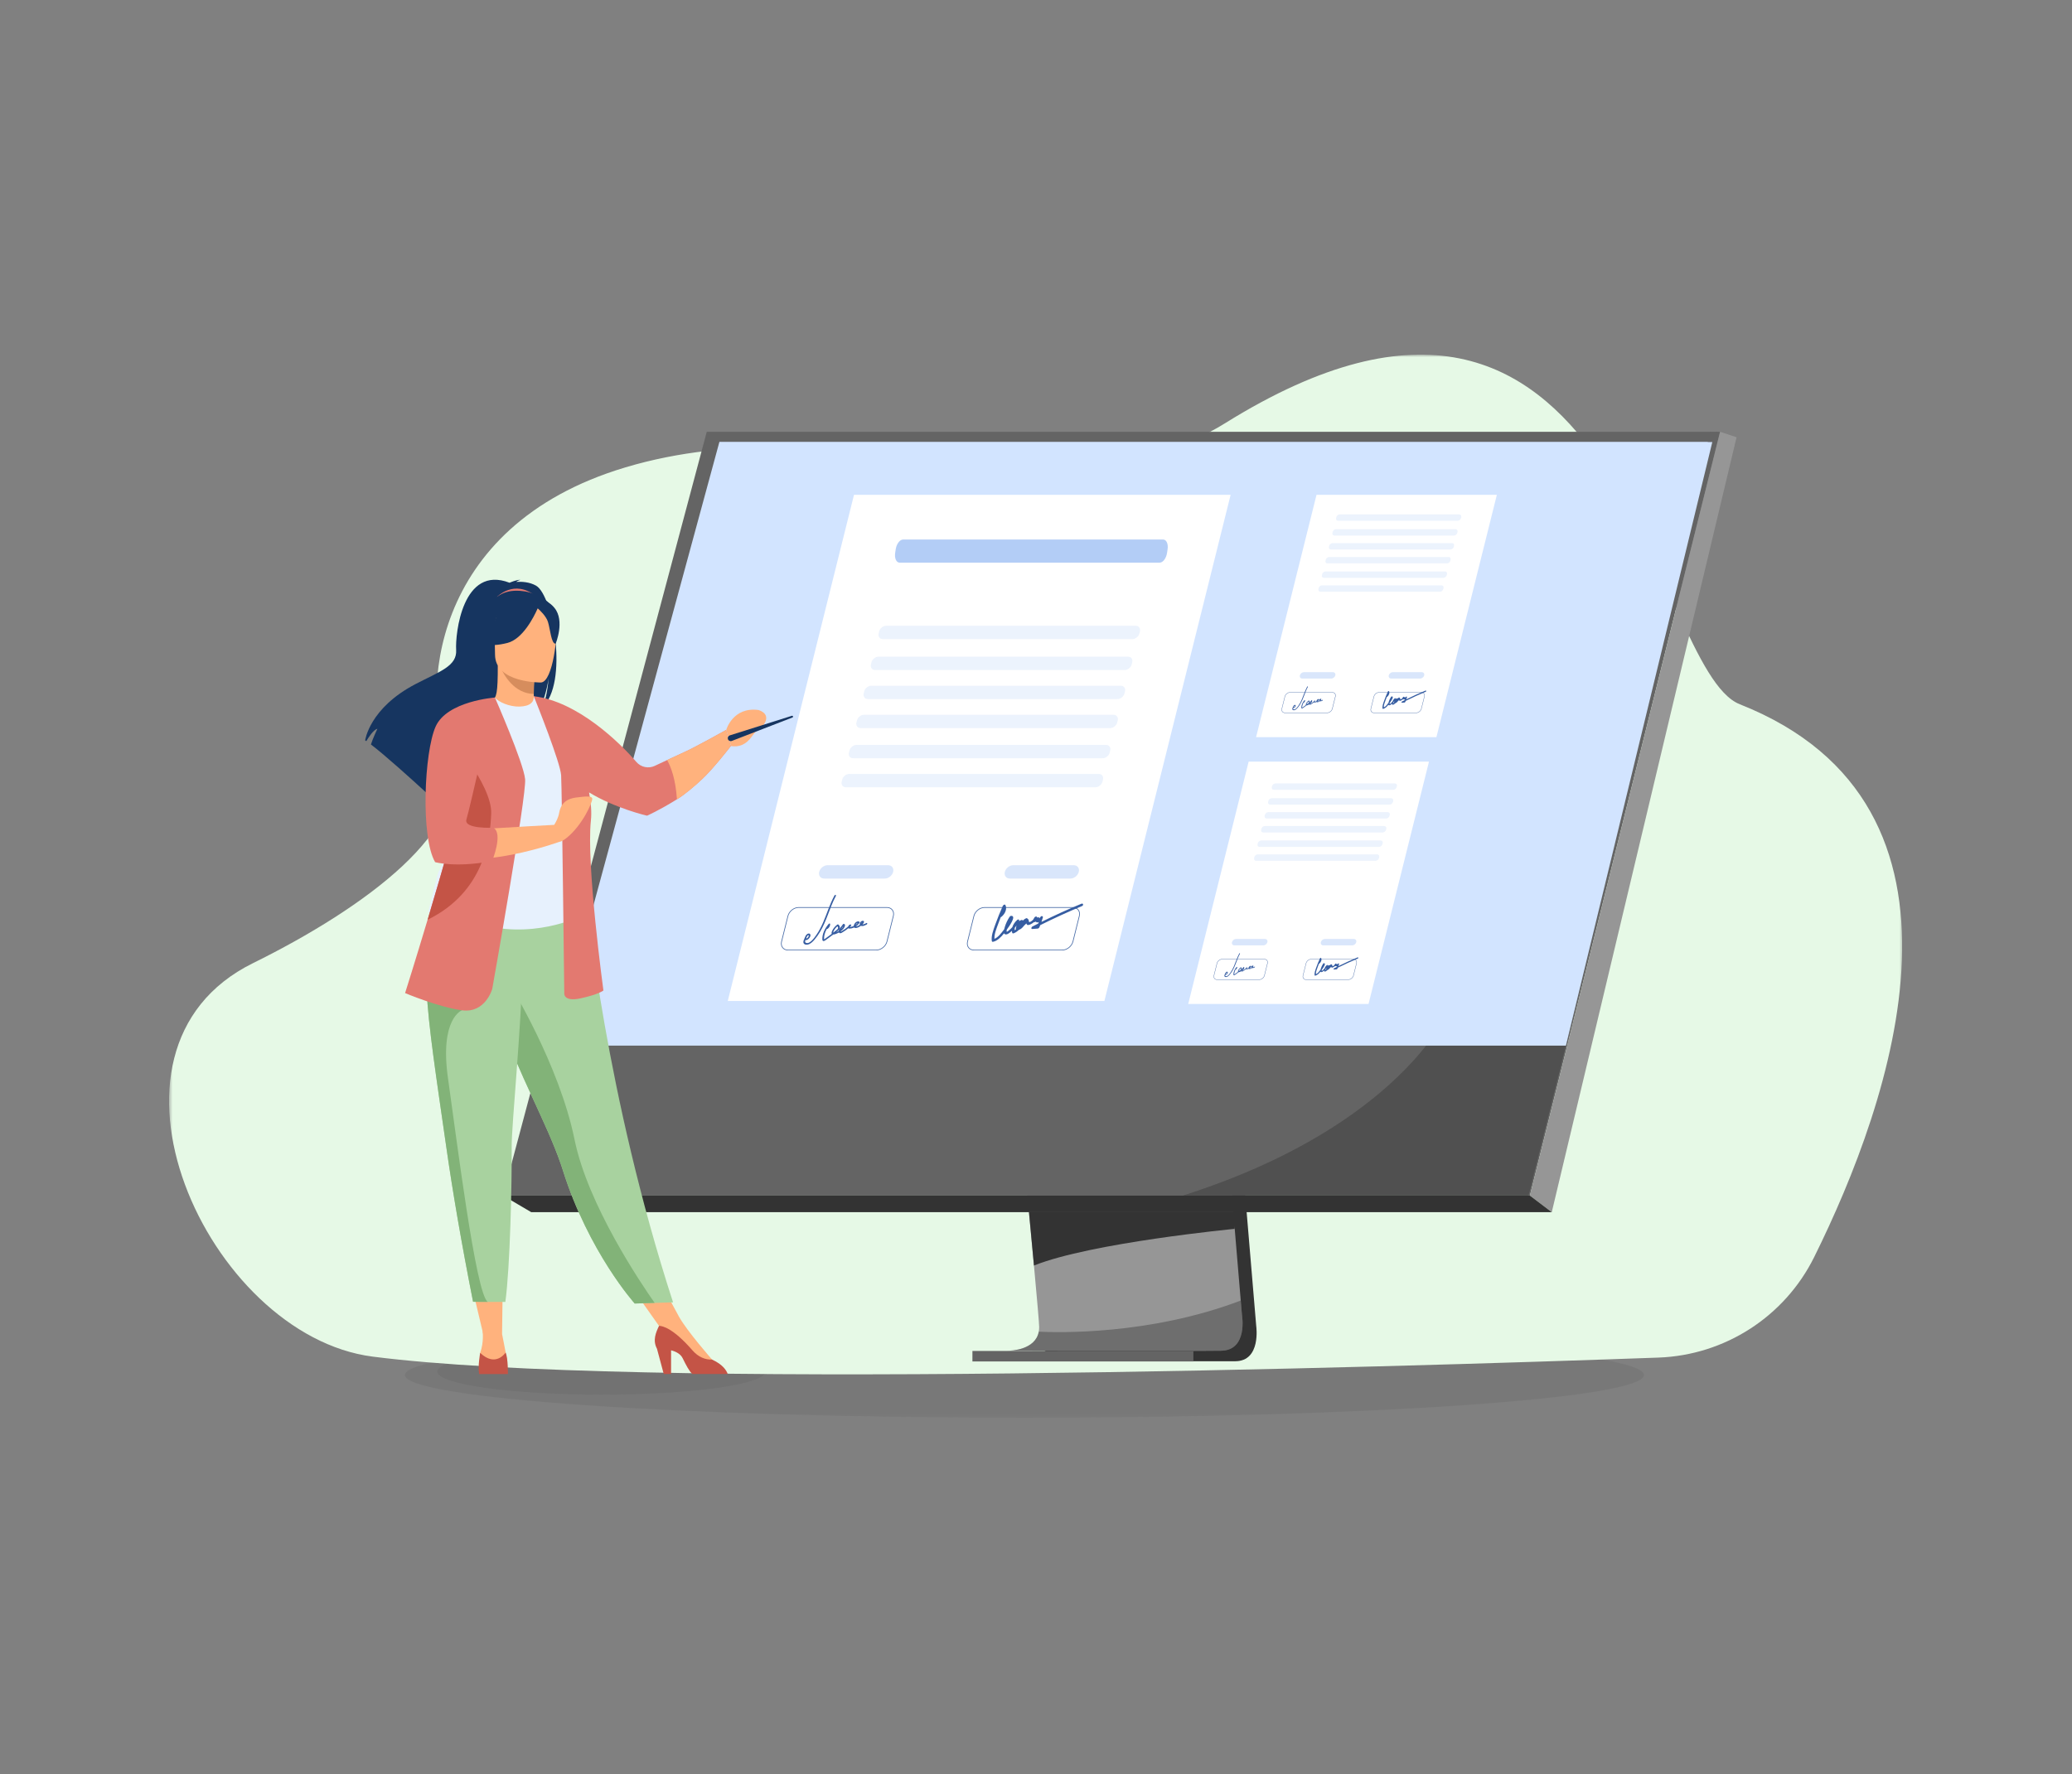<?xml version="1.0" encoding="UTF-8"?> <svg xmlns="http://www.w3.org/2000/svg" width="606" height="519" viewBox="0 0 606 519" fill="none"><rect x="0" y="0" width="606" height="519" fill="#808080" stroke="none"/><mask id="mask0_364_36661" style="mask-type:luminance" maskUnits="userSpaceOnUse" x="49" y="103" width="508" height="312"><path d="M556.543 103.748H49.453V414.763H556.543V103.748Z" fill="white"></path></mask><g mask="url(#mask0_364_36661)"><path d="M299.614 414.763C399.688 414.763 480.814 409.163 480.814 402.255C480.814 395.347 399.688 389.747 299.614 389.747C199.54 389.747 118.414 395.347 118.414 402.255C118.414 409.163 199.54 414.763 299.614 414.763Z" fill="#333333" fill-opacity="0.1"></path><path d="M175.887 408.003C202.399 408.003 223.892 404.975 223.892 401.241C223.892 397.506 202.399 394.479 175.887 394.479C149.375 394.479 127.883 397.506 127.883 401.241C127.883 404.975 149.375 408.003 175.887 408.003Z" fill="#333333" fill-opacity="0.1"></path><path d="M485.035 397.159C504.469 396.461 521.96 385.175 530.595 367.753C553.049 322.448 583.789 235.664 508.844 206.033C482.847 195.756 473.779 51.867 358.304 123.81C312.381 152.422 246.257 117.798 182.933 136.722C124.778 154.103 123.442 204.235 130.793 222.284C138.827 242.005 106.789 265.582 73.975 281.776C22.504 307.176 60.749 390.674 108.978 396.872C185.675 406.729 404.895 400.041 485.035 397.159Z" fill="#E6F9E6"></path><path d="M353.162 218.513L367.41 387.938C367.41 387.938 368.903 398.208 361.265 398.227C348.704 398.257 298.747 398.227 298.747 398.227C298.747 398.227 308.199 396.089 308.084 391.279C307.949 385.61 291.43 216.91 291.43 216.91L353.162 218.513Z" fill="#333333"></path><path d="M357.108 395.153C344.875 395.309 297.162 395.16 294.689 395.153C295.619 395.153 302.796 394.976 303.809 389.577C303.889 389.154 303.931 388.697 303.928 388.205C303.923 387.149 303.343 380.446 302.401 370.23C301.558 361.069 300.426 349.088 299.153 335.827C294.232 284.436 287.273 213.838 287.273 213.838L349.004 215.441L359.129 335.829L361.104 359.326L362.882 380.466L363.254 384.869C363.256 384.866 364.997 395.052 357.108 395.153Z" fill="#969696"></path><path d="M503.078 126.318L468.369 265.733L463.617 284.828L447.452 349.762H147.125L206.708 126.318H503.078Z" fill="#646464"></path><path d="M503.08 126.316L507.891 127.921L453.847 354.612L447.453 349.764L503.08 126.316Z" fill="#969696"></path><path d="M453.845 354.613H155.367L147.125 349.765H447.452L453.845 354.613Z" fill="#333333"></path><path d="M349.03 395.22H284.406V398.29H349.03V395.22Z" fill="#646464"></path><path d="M361.516 354.516L361.113 359.324L361.096 359.5C361.096 359.5 319.117 363.524 302.404 370.23C301.984 365.637 301.488 360.334 300.938 354.516H361.516Z" fill="#333333"></path><path opacity="0.4" d="M357.115 395.153C344.88 395.309 297.169 395.16 294.695 395.153C295.626 395.153 302.802 394.976 303.815 389.577C308.73 389.832 336.052 390.702 362.888 380.464L363.26 384.866C363.263 384.866 365.004 395.052 357.115 395.153Z" fill="#333333"></path><path opacity="0.4" d="M457.981 305.896L447.06 349.762H345.945C388.699 336.18 408.937 316.309 417.092 305.896H457.981Z" fill="#333333"></path><path d="M500.813 129.271L457.981 305.896H162.406L210.405 129.271H500.813Z" fill="#D2E4FF"></path><path d="M158.754 305.896H162.408L161.675 308.591L158.141 308.188L158.754 305.896Z" fill="#646464"></path><path d="M502.205 126.316V129.272H499.461L500.175 126.316H502.205Z" fill="#646464"></path><path d="M212.852 292.832H323.006L359.924 144.756H249.772L212.852 292.832Z" fill="white"></path><g opacity="0.5"><g opacity="0.5"><path opacity="0.5" d="M251.724 213.004H324.695C325.599 213.004 326.523 212.265 326.748 211.36L326.902 210.745C327.127 209.84 326.571 209.101 325.666 209.101H252.696C251.791 209.101 250.868 209.84 250.641 210.745L250.486 211.36C250.264 212.265 250.82 213.004 251.724 213.004Z" fill="#699DEE"></path><path opacity="0.5" d="M258.215 186.967H331.184C332.09 186.967 333.013 186.228 333.24 185.322L333.394 184.707C333.619 183.803 333.063 183.063 332.158 183.063H259.188C258.283 183.063 257.36 183.803 257.133 184.707L256.979 185.322C256.756 186.228 257.309 186.967 258.215 186.967Z" fill="#699DEE"></path><path opacity="0.5" d="M255.963 196.011H328.933C329.838 196.011 330.761 195.272 330.989 194.367L331.143 193.751C331.367 192.846 330.812 192.107 329.909 192.107H256.939C256.035 192.107 255.111 192.846 254.884 193.751L254.73 194.367C254.505 195.272 255.06 196.011 255.963 196.011Z" fill="#699DEE"></path><path opacity="0.5" d="M253.848 204.509H326.818C327.723 204.509 328.646 203.769 328.874 202.864L329.027 202.248C329.253 201.344 328.697 200.604 327.792 200.604H254.822C253.917 200.604 252.994 201.344 252.767 202.248L252.612 202.864C252.388 203.769 252.944 204.509 253.848 204.509Z" fill="#699DEE"></path><path opacity="0.5" d="M247.41 230.32H320.381C321.285 230.32 322.209 229.581 322.436 228.676L322.59 228.06C322.815 227.155 322.259 226.416 321.354 226.416H248.385C247.479 226.416 246.556 227.155 246.329 228.06L246.175 228.676C245.95 229.581 246.506 230.32 247.41 230.32Z" fill="#699DEE"></path><path opacity="0.5" d="M249.526 221.826H322.496C323.401 221.826 324.325 221.086 324.552 220.181L324.705 219.566C324.931 218.661 324.375 217.922 323.472 217.922H250.503C249.597 217.922 248.674 218.661 248.447 219.566L248.293 220.181C248.066 221.084 248.622 221.826 249.526 221.826Z" fill="#699DEE"></path></g><path opacity="0.5" d="M241.056 257.02H258.779C259.854 257.02 260.952 256.141 261.218 255.068C261.487 253.993 260.826 253.116 259.753 253.116H242.03C240.955 253.116 239.858 253.996 239.591 255.068C239.322 256.143 239.981 257.02 241.056 257.02Z" fill="#699DEE"></path><path opacity="0.5" d="M295.352 257.02H313.075C314.15 257.02 315.248 256.141 315.514 255.068C315.783 253.993 315.121 253.116 314.049 253.116H296.326C295.252 253.116 294.154 253.996 293.887 255.068C293.621 256.143 294.28 257.02 295.352 257.02Z" fill="#699DEE"></path></g><path d="M256.302 278.039H230.456C229.774 278.039 229.193 277.774 228.819 277.295C228.429 276.794 228.309 276.128 228.486 275.418L230.349 267.945C230.702 266.529 232.145 265.375 233.562 265.375H259.407C260.089 265.375 260.671 265.639 261.045 266.12C261.435 266.62 261.554 267.287 261.378 267.996L259.515 275.469C259.162 276.886 257.72 278.039 256.302 278.039ZM233.562 265.585C232.232 265.585 230.882 266.666 230.55 267.996L228.688 275.469C228.527 276.115 228.633 276.718 228.982 277.166C229.317 277.596 229.841 277.832 230.456 277.832H256.302C257.632 277.832 258.983 276.751 259.313 275.421L261.176 267.948C261.337 267.302 261.231 266.698 260.882 266.251C260.546 265.821 260.023 265.585 259.407 265.585H233.562Z" fill="#476BA7"></path><path d="M310.693 278.039H284.847C284.165 278.039 283.584 277.774 283.21 277.295C282.819 276.794 282.7 276.128 282.877 275.418L284.739 267.945C285.093 266.529 286.533 265.375 287.952 265.375H313.798C314.48 265.375 315.061 265.639 315.436 266.12C315.826 266.62 315.946 267.287 315.768 267.996L313.906 275.469C313.552 276.886 312.113 278.039 310.693 278.039ZM287.952 265.585C286.622 265.585 285.272 266.666 284.941 267.996L283.079 275.469C282.918 276.115 283.021 276.718 283.373 277.166C283.708 277.596 284.232 277.832 284.847 277.832H310.693C312.023 277.832 313.373 276.751 313.704 275.421L315.566 267.948C315.727 267.302 315.624 266.698 315.273 266.251C314.938 265.821 314.414 265.585 313.798 265.585H287.952Z" fill="#476BA7"></path><path opacity="0.5" d="M263.096 164.599H339.184C340.128 164.599 341.09 163.318 341.328 161.751L341.488 160.685C341.723 159.118 341.143 157.838 340.202 157.838H264.114C263.17 157.838 262.208 159.118 261.97 160.685L261.81 161.751C261.575 163.318 262.155 164.599 263.096 164.599Z" fill="#699DEE"></path><path d="M316.287 264.384C312.363 266.006 308.461 267.781 304.597 269.701C304.751 269.267 304.889 268.835 305.011 268.401C305.11 268.052 304.639 267.82 304.347 268.204C304.219 268.373 304.083 268.534 303.938 268.69C304.037 268.378 303.668 268.206 303.353 268.434C303.332 268.449 303.314 268.465 303.293 268.482C303.447 268.061 302.795 267.999 302.551 268.406L302.188 269.012C301.883 269.379 301.458 269.657 301.019 269.792C300.927 269.593 300.868 269.377 300.847 269.143C300.831 268.964 300.702 268.868 300.546 268.868C300.539 268.654 300.347 268.527 300.062 268.654C299.717 268.807 299.414 269.039 299.171 269.31C298.977 268.95 298.355 269.207 298.022 269.554C298.032 269.534 298.041 269.515 298.05 269.496C298.206 269.161 297.915 268.778 297.522 269.115C296.821 269.717 296.313 270.477 296.077 271.233C295.848 271.49 295.602 271.736 295.338 271.961C295.209 272.071 294.61 272.627 294.472 272.579C294.341 272.533 294.41 272.188 294.47 271.945C294.49 271.915 294.513 271.885 294.534 271.855C295.032 271.162 297.434 267.898 295.741 267.928C295.563 267.93 295.379 268.047 295.271 268.215C294.653 269.166 294.176 270.169 293.884 271.17C293.829 271.364 293.751 271.609 293.689 271.869C293.64 271.936 293.59 272 293.539 272.066C292.867 272.949 291.939 274.218 290.85 274.652C290.749 273.272 291.445 271.639 291.973 270.192C292.201 269.568 292.437 268.943 292.683 268.321C292.756 268.307 292.834 268.268 292.917 268.199C294.093 267.209 294.573 265.739 294.042 264.754C293.888 264.469 293.42 264.729 293.284 265.03C292.474 266.846 291.737 268.672 291.082 270.502C290.501 272.124 289.84 273.839 290.083 275.335C290.108 275.493 290.292 275.55 290.464 275.514C291.706 275.243 292.788 274.138 293.659 273.036C293.721 273.178 293.829 273.286 293.998 273.337C294.577 273.508 295.365 272.865 295.935 272.328C295.946 272.517 295.981 272.7 296.036 272.875C296.098 273.066 296.293 273.107 296.525 273.015C297.063 272.799 297.563 272.454 297.988 272.037C298.548 271.864 299.04 271.403 299.451 270.863C299.71 270.636 299.949 270.397 300.172 270.144C300.22 270.284 300.284 270.41 300.374 270.512C300.585 270.753 301.118 270.535 301.458 270.379C301.784 270.229 302.085 270.027 302.351 269.792C302.56 269.777 302.77 269.719 302.967 269.625C303.004 269.685 303.052 269.736 303.112 269.777C303.326 269.919 303.573 269.861 303.821 269.71C303.766 269.869 303.709 270.024 303.649 270.183C303.086 270.468 302.524 270.755 301.961 271.045C301.591 271.235 301.504 271.805 301.92 271.772C302.436 271.734 302.951 271.694 303.468 271.655C303.702 271.637 303.888 271.49 303.987 271.265C304.079 271.058 304.166 270.851 304.248 270.645C308.284 268.621 312.363 266.759 316.469 265.062C316.985 264.843 316.811 264.169 316.287 264.384ZM298.3 270.325C298.265 270.433 298.224 270.544 298.171 270.649C298.137 270.723 298.098 270.794 298.057 270.866C298.117 270.682 298.197 270.5 298.3 270.325ZM297.163 271.292C297.12 271.508 297.069 271.724 297.15 271.88C297.025 271.974 296.897 272.06 296.762 272.137C296.736 271.908 296.752 271.662 296.805 271.415C296.984 271.203 297.152 270.984 297.308 270.762C297.246 270.946 297.196 271.127 297.163 271.292Z" fill="#365DA2"></path><path d="M244.049 261.979C242.659 264.562 241.878 267.213 240.751 269.826C240.2 271.101 239.554 272.371 238.711 273.574C238.126 274.413 236.847 276.234 235.765 275.839C235.496 275.74 235.42 275.508 235.507 275.194C235.526 275.125 235.551 275.053 235.576 274.98C235.712 275.063 235.926 275.028 236.14 274.913C236.488 274.727 236.785 274.355 236.939 274.025C237.102 273.673 237.074 273.308 236.791 273.152C236.541 273.014 236.171 273.136 235.91 273.4C235.62 273.691 235.487 274.063 235.344 274.399C235.17 274.81 234.936 275.258 234.963 275.655C235.002 276.252 235.645 276.463 236.275 276.326C237.039 276.158 237.717 275.49 238.231 274.883C238.838 274.167 239.371 273.402 239.834 272.624C240.776 271.039 241.444 269.39 242.071 267.757C242.797 265.867 243.477 263.965 244.476 262.107C244.636 261.804 244.214 261.673 244.049 261.979ZM236.525 273.708C236.573 273.891 236.396 274.13 236.252 274.298C236.199 274.36 236.153 274.413 236.086 274.461C236.05 274.488 236.01 274.511 235.969 274.53C235.953 274.532 235.941 274.534 235.933 274.539C235.903 274.482 235.847 274.459 235.785 274.456C235.847 274.318 235.91 274.185 235.972 274.056C236.063 273.864 236.426 273.324 236.525 273.708Z" fill="#365DA2"></path><path d="M253.357 270.05C253.072 270.199 252.771 270.369 252.475 270.417C252.403 270.429 252.324 270.433 252.25 270.425C252.459 270.215 252.654 269.97 252.686 269.74C252.739 269.366 252.326 269.279 251.977 269.471C251.664 269.644 251.462 269.991 251.441 270.28C251.434 270.381 251.451 270.468 251.485 270.546C251.184 270.764 250.665 271.063 250.346 271.003C250.752 270.723 251.115 270.369 251.393 269.968C251.446 269.891 251.448 269.786 251.409 269.733C251.232 269.501 250.877 269.485 250.527 269.664C250.153 269.857 249.917 270.231 249.769 270.576C249.721 270.691 249.687 270.805 249.673 270.909C249.303 271.079 248.915 271.168 248.552 271.162C248.552 271.159 248.552 271.157 248.552 271.155C248.669 271.047 248.784 270.934 248.899 270.822C249.069 270.652 248.968 270.479 248.81 270.458C248.455 270.41 248.192 270.713 248.09 271.022C247.542 271.51 246.942 271.947 246.316 272.308C246.157 272.397 245.946 272.581 245.84 272.466C246.097 272.275 246.341 272.062 246.561 271.83C246.988 271.38 247.411 270.576 246.906 270.298C246.816 270.247 246.643 270.257 246.547 270.385C246.324 270.68 246.104 270.976 245.881 271.27C245.688 271.527 245.486 271.782 245.369 272.064C245.332 272.153 245.307 272.248 245.296 272.342C245.068 272.484 244.831 272.606 244.593 272.705C244.575 272.714 244.554 272.721 244.533 272.73C244.664 272.627 244.795 272.521 244.923 272.415C245.291 272.117 245.624 271.765 245.642 271.35C245.661 270.961 245.41 270.688 245.178 270.458C245.114 270.397 244.965 270.427 244.873 270.496C244.163 271.035 243.583 271.761 243.295 272.521C243.203 272.765 243.169 273.015 243.272 273.185C242.641 273.667 242 274.138 241.355 274.597C241.286 274.646 241.12 274.799 241.051 274.776C240.99 274.756 241.015 274.608 241.015 274.542C241.015 274.365 241.024 274.184 241.045 274C241.09 273.603 241.192 273.194 241.341 272.788C241.47 272.431 241.635 272.08 241.835 271.738C241.911 271.77 242.011 271.765 242.105 271.688C242.59 271.29 242.834 270.771 242.788 270.287C242.771 270.116 242.498 270.142 242.37 270.287C241.166 271.655 240.448 273.35 240.512 274.825C240.525 275.151 240.673 275.424 241.109 275.243C241.306 275.16 241.495 275.008 241.674 274.88C241.911 274.712 242.145 274.542 242.379 274.37C242.82 274.049 243.259 273.72 243.693 273.387C243.936 273.393 244.218 273.304 244.471 273.212C244.777 273.102 245.078 272.957 245.369 272.783C245.454 272.934 245.608 273.031 245.84 273.005C246.076 272.982 246.405 272.742 246.625 272.609C246.887 272.45 247.147 272.282 247.397 272.103C247.641 271.928 247.877 271.745 248.109 271.55C248.162 271.623 248.254 271.646 248.412 271.648C248.623 271.655 248.851 271.627 249.076 271.577C249.317 271.522 249.558 271.435 249.792 271.325C249.825 271.354 249.864 271.382 249.91 271.405C250.173 271.533 250.541 271.474 250.879 271.346C251.196 271.226 251.508 271.049 251.79 270.833C251.871 270.87 251.963 270.893 252.057 270.904C252.512 270.955 253.008 270.711 253.47 270.468C253.779 270.3 253.676 269.882 253.357 270.05ZM243.899 272.239C244.138 271.772 244.485 271.348 244.905 270.989C245.084 271.189 245.245 271.46 245.002 271.775C244.866 271.951 244.652 272.096 244.481 272.234C244.28 272.393 244.081 272.551 243.881 272.707C243.828 272.748 243.775 272.788 243.723 272.829C243.656 272.693 243.823 272.388 243.899 272.239ZM246.616 270.966C246.561 271.214 246.263 271.548 246.097 271.711C246.065 271.742 246.033 271.772 245.998 271.803C246.178 271.517 246.4 271.239 246.616 270.966ZM250.839 270.009C250.66 270.229 250.451 270.424 250.224 270.588C250.348 270.31 250.642 269.993 250.839 270.009ZM252 269.995C252.029 269.947 252.167 269.792 252.144 269.899C252.133 269.953 252.029 270.062 251.949 270.142C251.954 270.091 251.972 270.041 252 269.995Z" fill="#365DA2"></path><path d="M367.367 215.657H420.111L437.788 144.756H385.044L367.367 215.657Z" fill="white"></path><g opacity="0.5"><g opacity="0.5"><path opacity="0.5" d="M388.263 164.823H423.202C423.633 164.823 424.076 164.469 424.185 164.035L424.258 163.739C424.366 163.305 424.099 162.951 423.667 162.951H388.73C388.295 162.951 387.854 163.305 387.746 163.739L387.673 164.035C387.565 164.469 387.829 164.823 388.263 164.823Z" fill="#699DEE"></path><path opacity="0.5" d="M391.364 152.356H426.302C426.736 152.356 427.177 152.002 427.285 151.568L427.359 151.272C427.466 150.838 427.2 150.484 426.769 150.484H391.83C391.396 150.484 390.955 150.838 390.847 151.272L390.774 151.568C390.666 152 390.932 152.356 391.364 152.356Z" fill="#699DEE"></path><path opacity="0.5" d="M390.286 156.685H425.225C425.658 156.685 426.1 156.33 426.207 155.896L426.281 155.601C426.389 155.167 426.123 154.812 425.691 154.812H390.752C390.318 154.812 389.877 155.167 389.77 155.601L389.696 155.896C389.588 156.33 389.854 156.685 390.286 156.685Z" fill="#699DEE"></path><path opacity="0.5" d="M389.271 160.755H424.21C424.644 160.755 425.085 160.401 425.193 159.967L425.266 159.671C425.374 159.237 425.108 158.883 424.676 158.883H389.738C389.304 158.883 388.863 159.237 388.755 159.671L388.681 159.967C388.571 160.399 388.837 160.755 389.271 160.755Z" fill="#699DEE"></path><path opacity="0.5" d="M386.193 173.113H421.131C421.565 173.113 422.006 172.759 422.114 172.325L422.188 172.029C422.295 171.595 422.029 171.241 421.598 171.241H386.659C386.225 171.241 385.784 171.595 385.676 172.029L385.603 172.325C385.493 172.759 385.759 173.113 386.193 173.113Z" fill="#699DEE"></path><path opacity="0.5" d="M387.209 169.046H422.147C422.581 169.046 423.022 168.693 423.13 168.259L423.204 167.962C423.311 167.528 423.045 167.175 422.613 167.175H387.675C387.241 167.175 386.8 167.528 386.692 167.962L386.619 168.259C386.508 168.693 386.775 169.046 387.209 169.046Z" fill="#699DEE"></path></g><path opacity="0.5" d="M380.879 198.511H389.365C389.879 198.511 390.405 198.092 390.534 197.577C390.662 197.063 390.346 196.642 389.831 196.642H381.345C380.831 196.642 380.305 197.063 380.176 197.577C380.05 198.092 380.364 198.511 380.879 198.511Z" fill="#699DEE"></path><path opacity="0.5" d="M406.88 198.511H415.366C415.88 198.511 416.406 198.092 416.535 197.577C416.663 197.063 416.347 196.642 415.832 196.642H407.346C406.832 196.642 406.306 197.063 406.177 197.577C406.049 198.092 406.366 198.511 406.88 198.511Z" fill="#699DEE"></path></g><path d="M388.177 208.575H375.803C375.477 208.575 375.199 208.448 375.017 208.218C374.829 207.98 374.774 207.66 374.859 207.32L375.752 203.742C375.923 203.065 376.612 202.512 377.291 202.512H389.666C389.991 202.512 390.269 202.638 390.451 202.867C390.639 203.106 390.695 203.425 390.609 203.765L389.718 207.343C389.546 208.021 388.855 208.575 388.177 208.575ZM377.289 202.611C376.653 202.611 376.005 203.129 375.847 203.765L374.953 207.343C374.875 207.654 374.925 207.94 375.093 208.157C375.254 208.361 375.504 208.476 375.798 208.476H388.173C388.809 208.476 389.457 207.957 389.615 207.32L390.506 203.742C390.584 203.435 390.534 203.145 390.366 202.93C390.205 202.725 389.955 202.611 389.659 202.611H377.289Z" fill="#476BA7"></path><path d="M414.216 208.575H401.842C401.516 208.575 401.238 208.448 401.056 208.218C400.868 207.98 400.813 207.66 400.898 207.32L401.789 203.742C401.959 203.065 402.648 202.512 403.328 202.512H415.702C416.028 202.512 416.306 202.638 416.488 202.867C416.675 203.106 416.731 203.425 416.646 203.765L415.753 207.343C415.587 208.021 414.896 208.575 414.216 208.575ZM403.328 202.611C402.692 202.611 402.044 203.129 401.885 203.765L400.994 207.343C400.916 207.654 400.967 207.94 401.135 208.157C401.295 208.361 401.546 208.476 401.842 208.476H414.216C414.852 208.476 415.5 207.957 415.659 207.32L416.552 203.742C416.629 203.433 416.579 203.145 416.412 202.93C416.251 202.725 416.001 202.611 415.707 202.611H403.328Z" fill="#476BA7"></path><path d="M416.9 202.036C415.021 202.812 413.151 203.662 411.303 204.583C411.376 204.377 411.443 204.168 411.5 203.961C411.546 203.793 411.321 203.683 411.183 203.867C411.121 203.947 411.057 204.025 410.988 204.099C411.034 203.949 410.859 203.867 410.708 203.974C410.698 203.981 410.69 203.99 410.68 203.997C410.754 203.798 410.442 203.765 410.325 203.961L410.15 204.25C410.003 204.425 409.799 204.558 409.59 204.625C409.546 204.528 409.516 204.425 409.507 204.312C409.5 204.227 409.438 204.181 409.362 204.179C409.36 204.078 409.266 204.016 409.13 204.078C408.965 204.151 408.82 204.262 408.703 204.392C408.611 204.22 408.312 204.344 408.154 204.51C408.159 204.5 408.163 204.491 408.168 204.482C408.243 204.321 408.104 204.137 407.916 204.301C407.58 204.59 407.337 204.953 407.224 205.316C407.114 205.437 406.997 205.557 406.87 205.665C406.808 205.717 406.521 205.984 406.457 205.961C406.395 205.938 406.427 205.775 406.454 205.658C406.464 205.644 406.475 205.63 406.484 205.615C406.724 205.283 407.874 203.719 407.063 203.734C406.978 203.736 406.889 203.791 406.838 203.871C406.542 204.326 406.312 204.808 406.175 205.286C406.147 205.378 406.11 205.497 406.081 205.621C406.058 205.653 406.032 205.686 406.009 205.715C405.688 206.138 405.242 206.746 404.721 206.953C404.672 206.292 405.006 205.511 405.258 204.817C405.366 204.519 405.481 204.22 405.598 203.922C405.632 203.915 405.672 203.897 405.711 203.864C406.273 203.391 406.503 202.686 406.248 202.215C406.175 202.08 405.949 202.204 405.885 202.348C405.497 203.219 405.143 204.091 404.831 204.969C404.553 205.745 404.236 206.565 404.353 207.284C404.365 207.36 404.454 207.387 404.537 207.369C405.132 207.24 405.649 206.71 406.066 206.182C406.096 206.25 406.149 206.301 406.229 206.326C406.507 206.409 406.884 206.101 407.155 205.844C407.162 205.934 407.176 206.021 407.204 206.105C407.233 206.197 407.327 206.216 407.438 206.172C407.694 206.069 407.936 205.904 408.138 205.704C408.406 205.621 408.641 205.401 408.838 205.141C408.962 205.033 409.077 204.918 409.183 204.796C409.206 204.863 409.236 204.923 409.279 204.974C409.381 205.089 409.636 204.985 409.799 204.909C409.955 204.838 410.099 204.742 410.226 204.629C410.325 204.622 410.425 204.592 410.519 204.548C410.538 204.576 410.561 204.602 410.588 204.622C410.69 204.691 410.809 204.663 410.928 204.59C410.901 204.666 410.874 204.742 410.846 204.817C410.577 204.953 410.306 205.091 410.037 205.23C409.861 205.322 409.819 205.594 410.017 205.58C410.264 205.561 410.511 205.543 410.759 205.523C410.871 205.513 410.958 205.442 411.007 205.337C411.05 205.237 411.091 205.139 411.133 205.04C413.066 204.071 415.019 203.18 416.984 202.367C417.235 202.254 417.15 201.933 416.9 202.036ZM408.287 204.88C408.271 204.932 408.25 204.982 408.225 205.033C408.209 205.068 408.191 205.102 408.17 205.137C408.2 205.049 408.239 204.964 408.287 204.88ZM407.743 205.343C407.722 205.447 407.699 205.55 407.736 205.625C407.676 205.671 407.615 205.711 407.55 205.748C407.539 205.637 407.546 205.52 407.571 205.401C407.656 205.299 407.736 205.196 407.812 205.089C407.782 205.178 407.759 205.263 407.743 205.343Z" fill="#365DA2"></path><path d="M382.309 200.883C381.643 202.121 381.27 203.389 380.729 204.64C380.464 205.251 380.155 205.86 379.752 206.437C379.472 206.838 378.859 207.708 378.343 207.521C378.213 207.472 378.177 207.362 378.218 207.213C378.228 207.18 378.239 207.146 378.251 207.111C378.315 207.151 378.418 207.134 378.519 207.08C378.687 206.99 378.829 206.813 378.902 206.654C378.981 206.487 378.967 206.31 378.831 206.237C378.712 206.17 378.535 206.23 378.409 206.356C378.271 206.496 378.207 206.673 378.138 206.836C378.055 207.034 377.943 207.247 377.954 207.438C377.973 207.723 378.28 207.823 378.583 207.759C378.948 207.679 379.275 207.36 379.52 207.068C379.81 206.723 380.065 206.358 380.288 205.986C380.737 205.228 381.059 204.438 381.357 203.658C381.704 202.753 382.031 201.841 382.508 200.952C382.589 200.801 382.386 200.738 382.309 200.883ZM378.705 206.498C378.728 206.585 378.643 206.7 378.574 206.781C378.549 206.811 378.526 206.836 378.496 206.859C378.478 206.873 378.459 206.884 378.441 206.894C378.432 206.896 378.427 206.896 378.422 206.898C378.409 206.871 378.381 206.859 378.354 206.859C378.384 206.792 378.414 206.728 378.443 206.669C378.485 206.574 378.657 206.317 378.705 206.498Z" fill="#365DA2"></path><path d="M386.766 204.748C386.631 204.819 386.486 204.903 386.344 204.923C386.309 204.928 386.271 204.93 386.236 204.926C386.337 204.824 386.429 204.707 386.445 204.597C386.47 204.418 386.273 204.377 386.105 204.468C385.955 204.551 385.859 204.716 385.85 204.854C385.845 204.903 385.855 204.944 385.871 204.982C385.726 205.086 385.478 205.23 385.324 205.201C385.519 205.068 385.692 204.898 385.827 204.704C385.853 204.668 385.855 204.617 385.834 204.592C385.749 204.482 385.579 204.473 385.411 204.56C385.232 204.652 385.118 204.831 385.049 204.997C385.026 205.051 385.01 205.107 385.003 205.157C384.826 205.237 384.64 205.281 384.467 205.279V205.276C384.523 205.224 384.58 205.171 384.633 205.118C384.713 205.038 384.665 204.955 384.589 204.944C384.419 204.921 384.293 205.065 384.245 205.212C383.983 205.447 383.696 205.656 383.395 205.827C383.319 205.871 383.218 205.959 383.168 205.904C383.292 205.812 383.406 205.71 383.512 205.598C383.717 205.382 383.918 204.999 383.678 204.865C383.634 204.842 383.551 204.845 383.505 204.907C383.4 205.047 383.294 205.189 383.186 205.329C383.094 205.454 382.997 205.575 382.94 205.71C382.922 205.754 382.91 205.798 382.905 205.844C382.798 205.913 382.683 205.97 382.568 206.018C382.559 206.023 382.55 206.026 382.538 206.03C382.601 205.98 382.665 205.929 382.727 205.878C382.901 205.736 383.062 205.569 383.071 205.368C383.081 205.182 382.961 205.051 382.849 204.941C382.818 204.911 382.747 204.926 382.701 204.959C382.361 205.219 382.083 205.566 381.946 205.931C381.902 206.049 381.886 206.168 381.935 206.248C381.631 206.48 381.326 206.705 381.016 206.925C380.983 206.948 380.903 207.022 380.871 207.011C380.841 207.001 380.853 206.93 380.853 206.898C380.853 206.813 380.857 206.726 380.866 206.638C380.889 206.448 380.937 206.253 381.009 206.057C381.07 205.888 381.149 205.72 381.246 205.554C381.282 205.571 381.33 205.569 381.374 205.531C381.606 205.341 381.723 205.093 381.7 204.861C381.691 204.781 381.562 204.792 381.5 204.861C380.924 205.515 380.58 206.328 380.611 207.034C380.618 207.19 380.69 207.32 380.896 207.233C380.991 207.194 381.08 207.121 381.167 207.061C381.28 206.981 381.392 206.898 381.505 206.817C381.716 206.664 381.925 206.508 382.134 206.347C382.251 206.349 382.387 206.308 382.506 206.264C382.653 206.212 382.798 206.143 382.936 206.06C382.977 206.133 383.05 206.177 383.161 206.168C383.273 206.156 383.431 206.041 383.538 205.977C383.663 205.901 383.788 205.821 383.907 205.736C384.024 205.653 384.137 205.564 384.247 205.472C384.273 205.506 384.316 205.518 384.392 205.52C384.493 205.523 384.601 205.511 384.709 205.485C384.824 205.458 384.941 205.416 385.051 205.364C385.067 205.378 385.085 205.391 385.106 205.403C385.232 205.465 385.409 205.435 385.57 205.375C385.722 205.318 385.871 205.233 386.006 205.13C386.045 205.148 386.089 205.159 386.135 205.164C386.353 205.187 386.59 205.072 386.81 204.955C386.968 204.868 386.918 204.668 386.766 204.748ZM382.239 205.796C382.354 205.573 382.52 205.368 382.722 205.196C382.807 205.291 382.885 205.421 382.768 205.573C382.704 205.658 382.601 205.727 382.517 205.793C382.421 205.869 382.327 205.945 382.231 206.021C382.206 206.041 382.18 206.06 382.155 206.078C382.123 206.014 382.203 205.867 382.239 205.796ZM383.54 205.187C383.512 205.306 383.37 205.465 383.292 205.543C383.275 205.559 383.26 205.573 383.246 205.587C383.328 205.451 383.436 205.318 383.54 205.187ZM385.561 204.727C385.475 204.834 385.375 204.926 385.266 205.005C385.327 204.872 385.467 204.721 385.561 204.727ZM386.116 204.721C386.131 204.698 386.197 204.625 386.185 204.675C386.181 204.702 386.131 204.753 386.091 204.792C386.096 204.767 386.103 204.744 386.116 204.721Z" fill="#365DA2"></path><path d="M347.516 293.711H400.257L417.936 222.813H365.192L347.516 293.711Z" fill="white"></path><g opacity="0.5"><g opacity="0.5"><path opacity="0.5" d="M369.442 243.528H404.38C404.814 243.528 405.255 243.174 405.363 242.74L405.437 242.444C405.544 242.012 405.278 241.656 404.847 241.656H369.908C369.474 241.656 369.033 242.01 368.925 242.444L368.852 242.74C368.744 243.174 369.01 243.528 369.442 243.528Z" fill="#699DEE"></path><path opacity="0.5" d="M372.56 231.059H407.498C407.932 231.059 408.373 230.706 408.481 230.272L408.554 229.975C408.662 229.541 408.396 229.188 407.964 229.188H373.026C372.592 229.188 372.151 229.541 372.043 229.975L371.969 230.272C371.862 230.706 372.125 231.059 372.56 231.059Z" fill="#699DEE"></path><path opacity="0.5" d="M371.474 235.392H406.412C406.846 235.392 407.287 235.039 407.395 234.605L407.469 234.308C407.576 233.874 407.31 233.52 406.879 233.52H371.94C371.509 233.52 371.065 233.874 370.957 234.308L370.884 234.605C370.774 235.039 371.04 235.392 371.474 235.392Z" fill="#699DEE"></path><path opacity="0.5" d="M370.466 239.459H405.404C405.838 239.459 406.279 239.105 406.387 238.671L406.461 238.375C406.569 237.941 406.302 237.588 405.87 237.588H370.932C370.498 237.588 370.057 237.941 369.949 238.375L369.876 238.671C369.768 239.105 370.032 239.459 370.466 239.459Z" fill="#699DEE"></path><path opacity="0.5" d="M367.38 251.818H402.318C402.752 251.818 403.193 251.465 403.301 251.031L403.374 250.734C403.483 250.3 403.216 249.947 402.784 249.947H367.846C367.412 249.947 366.971 250.3 366.863 250.734L366.79 251.031C366.681 251.465 366.948 251.818 367.38 251.818Z" fill="#699DEE"></path><path opacity="0.5" d="M368.396 247.752H403.334C403.766 247.752 404.209 247.399 404.317 246.965L404.39 246.669C404.498 246.234 404.232 245.881 403.8 245.881H368.862C368.428 245.881 367.987 246.234 367.879 246.669L367.805 246.965C367.697 247.396 367.962 247.752 368.396 247.752Z" fill="#699DEE"></path></g><path opacity="0.5" d="M361.02 276.564H369.506C370.021 276.564 370.547 276.144 370.675 275.63C370.804 275.115 370.487 274.695 369.973 274.695H361.487C360.972 274.695 360.446 275.115 360.318 275.63C360.189 276.144 360.506 276.564 361.02 276.564Z" fill="#699DEE"></path><path opacity="0.5" d="M387.011 276.564H395.497C396.012 276.564 396.538 276.144 396.666 275.63C396.795 275.115 396.478 274.695 395.964 274.695H387.478C386.963 274.695 386.437 275.115 386.309 275.63C386.182 276.144 386.5 276.564 387.011 276.564Z" fill="#699DEE"></path></g><path d="M368.317 286.628H355.943C355.617 286.628 355.339 286.502 355.158 286.272C354.971 286.033 354.915 285.714 354.999 285.374L355.89 281.796C356.061 281.119 356.75 280.565 357.429 280.565H369.803C370.129 280.565 370.407 280.691 370.588 280.921C370.774 281.16 370.832 281.479 370.747 281.819L369.856 285.397C369.688 286.077 368.997 286.628 368.317 286.628ZM357.429 280.664C356.793 280.664 356.145 281.183 355.987 281.819L355.094 285.397C355.015 285.705 355.066 285.994 355.234 286.21C355.394 286.415 355.645 286.53 355.941 286.53H368.315C368.951 286.53 369.599 286.01 369.757 285.374L370.649 281.796C370.726 281.488 370.676 281.199 370.508 280.983C370.348 280.778 370.097 280.664 369.801 280.664H357.429Z" fill="#476BA7"></path><path d="M394.364 286.628H381.991C381.664 286.628 381.386 286.502 381.205 286.272C381.017 286.033 380.962 285.714 381.047 285.374L381.94 281.796C382.11 281.119 382.799 280.565 383.479 280.565H395.853C396.179 280.565 396.457 280.691 396.638 280.921C396.824 281.16 396.882 281.479 396.796 281.819L395.903 285.397C395.734 286.077 395.045 286.628 394.364 286.628ZM383.476 280.664C382.84 280.664 382.192 281.183 382.034 281.819L381.141 285.397C381.062 285.705 381.113 285.994 381.281 286.21C381.442 286.415 381.692 286.53 381.986 286.53H394.36C394.996 286.53 395.644 286.01 395.802 285.374L396.696 281.796C396.773 281.488 396.723 281.199 396.556 280.983C396.395 280.778 396.145 280.664 395.848 280.664H383.476Z" fill="#476BA7"></path><path d="M397.038 280.089C395.159 280.866 393.289 281.716 391.441 282.636C391.514 282.43 391.581 282.221 391.638 282.014C391.684 281.847 391.459 281.737 391.321 281.92C391.26 282 391.195 282.079 391.126 282.152C391.172 282.003 390.997 281.92 390.846 282.028C390.837 282.035 390.828 282.044 390.819 282.051C390.892 281.851 390.579 281.819 390.462 282.014L390.288 282.304C390.141 282.478 389.936 282.611 389.727 282.678C389.684 282.582 389.654 282.478 389.645 282.365C389.638 282.281 389.576 282.235 389.5 282.232C389.498 282.129 389.404 282.069 389.268 282.131C389.103 282.205 388.958 282.315 388.841 282.446C388.749 282.274 388.45 282.398 388.292 282.563C388.297 282.554 388.302 282.544 388.306 282.536C388.382 282.375 388.241 282.191 388.053 282.354C387.718 282.643 387.475 283.006 387.362 283.369C387.252 283.491 387.135 283.611 387.008 283.718C386.947 283.771 386.659 284.037 386.595 284.014C386.533 283.991 386.565 283.828 386.595 283.711C386.604 283.698 386.615 283.682 386.625 283.667C386.863 283.335 388.014 281.773 387.204 281.787C387.118 281.789 387.029 281.844 386.978 281.924C386.682 282.38 386.452 282.862 386.315 283.34C386.287 283.432 386.25 283.551 386.22 283.675C386.197 283.707 386.172 283.739 386.149 283.769C385.828 284.192 385.382 284.8 384.861 285.007C384.813 284.345 385.146 283.565 385.398 282.871C385.506 282.572 385.621 282.274 385.738 281.975C385.773 281.968 385.812 281.95 385.851 281.918C386.414 281.444 386.643 280.74 386.388 280.269C386.315 280.133 386.09 280.257 386.026 280.402C385.637 281.273 385.283 282.148 384.971 283.022C384.693 283.799 384.377 284.619 384.494 285.338C384.505 285.413 384.594 285.441 384.678 285.423C385.272 285.294 385.789 284.764 386.207 284.235C386.237 284.304 386.289 284.354 386.37 284.379C386.646 284.463 387.024 284.155 387.295 283.897C387.302 283.987 387.316 284.075 387.343 284.159C387.373 284.251 387.468 284.269 387.578 284.226C387.835 284.123 388.076 283.957 388.279 283.757C388.547 283.675 388.782 283.455 388.979 283.195C389.103 283.087 389.218 282.972 389.323 282.85C389.346 282.917 389.376 282.977 389.42 283.027C389.521 283.142 389.775 283.039 389.939 282.963C390.095 282.891 390.24 282.795 390.366 282.682C390.464 282.676 390.566 282.646 390.66 282.602C390.678 282.63 390.701 282.655 390.729 282.676C390.83 282.745 390.949 282.717 391.069 282.643C391.041 282.72 391.013 282.795 390.986 282.871C390.717 283.006 390.446 283.144 390.178 283.284C390.001 283.376 389.959 283.647 390.157 283.634C390.405 283.615 390.651 283.597 390.899 283.576C391.011 283.567 391.099 283.496 391.147 283.39C391.191 283.291 391.232 283.192 391.273 283.093C393.205 282.125 395.159 281.233 397.125 280.42C397.37 280.308 397.288 279.986 397.038 280.089ZM388.425 282.933C388.409 282.986 388.389 283.036 388.363 283.087C388.348 283.121 388.329 283.156 388.308 283.19C388.338 283.105 388.375 283.018 388.425 282.933ZM387.881 283.397C387.861 283.5 387.835 283.603 387.874 283.679C387.815 283.725 387.753 283.764 387.688 283.801C387.677 283.691 387.684 283.574 387.709 283.455C387.794 283.353 387.874 283.25 387.95 283.142C387.92 283.231 387.897 283.317 387.881 283.397Z" fill="#365DA2"></path><path d="M362.45 278.938C361.784 280.176 361.411 281.443 360.869 282.695C360.605 283.306 360.296 283.915 359.894 284.491C359.614 284.893 359.001 285.763 358.484 285.575C358.355 285.529 358.319 285.416 358.36 285.268C358.369 285.233 358.38 285.201 358.391 285.166C358.455 285.205 358.56 285.189 358.661 285.134C358.828 285.044 358.971 284.868 359.044 284.709C359.122 284.541 359.107 284.365 358.972 284.291C358.852 284.224 358.676 284.284 358.549 284.411C358.412 284.551 358.347 284.727 358.278 284.888C358.196 285.086 358.083 285.299 358.094 285.49C358.113 285.775 358.422 285.878 358.725 285.812C359.09 285.731 359.416 285.412 359.661 285.12C359.95 284.776 360.206 284.411 360.429 284.038C360.879 283.28 361.197 282.491 361.498 281.71C361.845 280.805 362.171 279.893 362.649 279.005C362.731 278.855 362.53 278.793 362.45 278.938ZM358.848 284.556C358.871 284.643 358.786 284.757 358.717 284.838C358.692 284.868 358.67 284.893 358.64 284.916C358.621 284.929 358.602 284.941 358.584 284.948C358.577 284.95 358.571 284.95 358.567 284.952C358.552 284.925 358.525 284.913 358.498 284.913C358.527 284.847 358.557 284.783 358.587 284.721C358.626 284.629 358.8 284.372 358.848 284.556Z" fill="#365DA2"></path><path d="M366.907 282.802C366.772 282.873 366.627 282.956 366.484 282.977C366.45 282.981 366.411 282.983 366.377 282.979C366.477 282.878 366.569 282.761 366.586 282.651C366.611 282.471 366.413 282.43 366.245 282.521C366.096 282.605 366 282.77 365.991 282.908C365.986 282.956 365.995 282.997 366.011 283.036C365.866 283.139 365.619 283.284 365.465 283.254C365.66 283.121 365.832 282.951 365.968 282.758C365.993 282.722 365.995 282.671 365.974 282.646C365.889 282.536 365.719 282.526 365.552 282.613C365.373 282.705 365.258 282.885 365.189 283.05C365.166 283.105 365.15 283.16 365.143 283.21C364.966 283.291 364.78 283.335 364.608 283.332V283.33C364.665 283.277 364.721 283.225 364.774 283.172C364.854 283.091 364.805 283.009 364.73 282.997C364.56 282.974 364.433 283.119 364.385 283.266C364.123 283.5 363.836 283.709 363.536 283.881C363.46 283.925 363.358 284.012 363.308 283.957C363.432 283.866 363.547 283.764 363.653 283.652C363.857 283.436 364.059 283.052 363.818 282.919C363.774 282.896 363.692 282.899 363.646 282.96C363.54 283.1 363.434 283.243 363.327 283.383C363.235 283.507 363.138 283.629 363.081 283.764C363.062 283.808 363.051 283.854 363.046 283.897C362.939 283.966 362.824 284.024 362.709 284.072C362.699 284.077 362.69 284.079 362.679 284.083C362.741 284.033 362.805 283.983 362.867 283.932C363.042 283.789 363.202 283.622 363.212 283.422C363.221 283.236 363.102 283.105 362.989 282.995C362.959 282.965 362.888 282.979 362.842 283.013C362.502 283.273 362.224 283.619 362.086 283.985C362.043 284.102 362.026 284.221 362.074 284.302C361.772 284.534 361.466 284.759 361.156 284.977C361.124 285 361.043 285.073 361.012 285.062C360.982 285.053 360.993 284.981 360.993 284.949C360.993 284.864 360.997 284.777 361.007 284.69C361.03 284.499 361.078 284.304 361.15 284.109C361.211 283.939 361.289 283.771 361.386 283.606C361.423 283.622 361.471 283.619 361.515 283.583C361.747 283.392 361.864 283.144 361.841 282.912C361.831 282.832 361.703 282.843 361.641 282.912C361.064 283.567 360.72 284.379 360.752 285.085C360.759 285.241 360.83 285.372 361.037 285.285C361.131 285.246 361.221 285.172 361.308 285.112C361.42 285.032 361.533 284.949 361.645 284.869C361.857 284.715 362.066 284.559 362.275 284.398C362.392 284.402 362.527 284.359 362.646 284.315C362.794 284.262 362.939 284.194 363.076 284.111C363.118 284.185 363.191 284.228 363.301 284.219C363.414 284.208 363.572 284.093 363.678 284.029C363.804 283.953 363.928 283.872 364.047 283.787C364.165 283.705 364.277 283.615 364.387 283.523C364.413 283.557 364.456 283.569 364.532 283.571C364.633 283.574 364.744 283.562 364.849 283.537C364.964 283.509 365.081 283.468 365.191 283.415C365.208 283.429 365.226 283.443 365.246 283.455C365.373 283.516 365.55 283.486 365.711 283.427C365.862 283.369 366.012 283.284 366.147 283.181C366.186 283.2 366.229 283.21 366.275 283.215C366.494 283.238 366.73 283.123 366.953 283.006C367.109 282.922 367.058 282.722 366.907 282.802ZM362.378 283.849C362.493 283.626 362.658 283.422 362.86 283.25C362.945 283.346 363.023 283.475 362.906 283.626C362.842 283.711 362.738 283.78 362.656 283.847C362.559 283.922 362.465 283.999 362.369 284.075C362.344 284.095 362.319 284.113 362.293 284.132C362.261 284.067 362.344 283.92 362.378 283.849ZM363.68 283.241C363.653 283.36 363.51 283.519 363.432 283.597C363.416 283.613 363.4 283.626 363.386 283.64C363.469 283.505 363.575 283.371 363.68 283.241ZM365.701 282.781C365.616 282.887 365.515 282.979 365.405 283.059C365.467 282.926 365.607 282.774 365.701 282.781ZM366.257 282.774C366.271 282.751 366.337 282.678 366.326 282.728C366.321 282.756 366.27 282.807 366.232 282.845C366.234 282.822 366.243 282.797 366.257 282.774Z" fill="#365DA2"></path><path d="M137.656 374.812L141.333 390.296L146.84 390.264L147.042 374.812H137.656Z" fill="#FFB27D"></path><path d="M183.977 375.473L194.437 390.297L198.516 385.063L192.219 373.433L183.977 375.473Z" fill="#FFB27D"></path><path d="M156.778 171.329C154.876 170.247 152.598 170.13 151.004 170.224C151.415 169.802 152.221 169.645 152.221 169.645C151.234 169.498 149.027 170.479 149.027 170.479C135.281 165.183 133.12 185.42 133.41 190.124C133.697 194.825 128.791 196.361 121.64 200.066C107.996 207.135 106.797 216.599 106.797 216.599C106.902 216.661 107.015 216.732 107.132 216.815C107.81 215.669 109.204 213.515 110.377 213.189C110.334 213.292 108.988 216.154 108.487 217.794C112.513 220.855 120.044 227.641 125.292 232.451C125.269 231.511 125.305 230.175 125.649 229.47L126.297 233.374C129.106 235.955 131.042 237.772 131.042 237.772C130.695 233.973 148.228 213.919 157.375 207.914C159.603 204.637 160.392 198.844 160.453 198.39C160.069 202.981 159.284 205.557 158.58 207.006C166.327 199.883 161.816 174.193 156.778 171.329Z" fill="#163560"></path><path d="M156.84 208.218C156.886 208.239 152.423 210.556 149.068 209.637C145.91 208.776 143.847 204.683 143.891 204.674C145.228 204.408 145.613 202.571 145.586 194.677L146.19 194.797L156.353 196.808C156.353 196.808 156.12 200.007 156.114 203.021C156.107 205.549 156.258 207.949 156.84 208.218Z" fill="#FFB27D"></path><path d="M145.344 174.643C145.344 174.643 150.357 169.305 156.653 174.369C156.653 174.369 152.989 173.736 145.344 174.643Z" fill="#E37970"></path><path d="M156.344 196.808C156.344 196.808 156.112 200.007 156.105 203.021C150.419 202.86 147.413 197.672 146.18 194.797L156.344 196.808Z" fill="#D68D5D"></path><path d="M145.133 193.689C145.133 193.689 142.152 188.98 141.438 184.952C140.929 182.077 142.392 171.421 153.101 172.957C153.101 172.957 156.21 173.263 159.134 175.237C161.458 176.809 164.813 180.198 161.063 189.498L160.089 192.639L145.133 193.689Z" fill="#163560"></path><path d="M196.853 380.998L191.465 381.164L185.634 381.343C185.634 381.343 172.164 366.346 164.608 342.307C164.431 341.749 164.247 341.182 164.05 340.61C159.916 328.553 151.343 313.42 146.826 299.722C146.106 297.54 145.461 295.486 144.883 293.541C144.697 292.919 144.517 292.308 144.345 291.706C141.017 280.141 140.053 272.546 139.164 264.432L171.783 264.693C171.783 264.693 177.049 320.099 196.853 380.998Z" fill="#A8D29F"></path><path d="M167.221 245.947C167.138 261.47 169.496 268.128 169.496 268.128C169.496 268.128 155.53 275.225 138.93 270C138.735 269.938 125.188 266.847 125.188 266.847C125.465 266.218 127.937 255.759 128.208 255.183C131.713 247.657 134.375 244.356 134.79 242.044C135.562 237.724 135.577 233.255 135.193 229.04C134.181 217.881 131.169 208.619 131.169 208.619C135.691 207.59 140.045 205.831 144.751 204.065C145.832 205.413 149.026 206.774 151.897 206.71C155.204 206.636 156.235 205.24 156.113 203.665C159.636 205.626 162.438 207.491 162.438 207.491C165.433 212.693 171.506 217.743 171.947 225.724C172.055 227.683 167.223 245.513 167.221 245.947Z" fill="#E7F1FD"></path><path d="M139.17 247.68C137.744 249.698 135.011 261.964 128.211 263.505C131.715 254.764 134.377 250.931 134.793 248.242C135.564 243.224 135.581 238.034 135.197 233.137C137.473 229.148 139.172 226.41 139.172 226.41C139.351 225.765 142.789 215.132 143.892 224.636C144.99 234.143 140.764 245.422 139.17 247.68Z" fill="#5F9AA8"></path><path d="M158.249 199.66C158.249 199.66 144.793 199.883 144.784 191.5C144.775 183.117 143.032 177.502 151.623 177.006C160.215 176.51 161.887 179.707 162.571 182.504C163.253 185.299 161.749 199.386 158.249 199.66Z" fill="#FFB27D"></path><path d="M162.168 177.842C160.093 175.325 158.521 175.872 157.64 176.63C154.732 172.284 145.541 178.567 145.541 178.567C144.641 184.582 140.305 188.028 140.305 188.028C140.305 188.028 142.758 189.543 148.412 188.089C152.86 186.946 156.089 180.612 157.265 177.966C158.064 178.678 159.755 180.32 160.26 181.93C160.93 184.064 161.231 188.459 162.513 188.308C162.513 188.308 165.287 181.624 162.168 177.842Z" fill="#163560"></path><path d="M141.146 389.431C141.146 389.431 141.589 392.497 140.445 395.779C140.445 395.779 139.543 399.885 143.59 399.961C147.634 400.037 148.626 399.656 148.169 397.136C147.712 394.617 146.839 390.263 146.839 390.263L141.146 389.431Z" fill="#FFB27D"></path><path d="M148.544 401.977C148.544 401.977 148.54 401.98 148.531 401.987H140.162C140.152 401.98 140.148 401.977 140.148 401.977C139.691 399.83 140.437 395.783 140.437 395.783C145.017 400.163 147.885 395.673 147.885 395.673C148.63 397.547 148.544 401.977 148.544 401.977Z" fill="#C45446"></path><path d="M208.26 397.742C208.26 397.742 200.803 389.274 198.513 385.062L192.969 387.904L205.364 399.544L208.265 399.163L208.26 397.742Z" fill="#FFB27D"></path><path d="M212.836 401.963H202.49C201.579 401.143 200.711 399.487 199.645 397.319C199.036 396.077 197.67 395.392 196.269 395.016V401.963H194.129L192.146 394.575C190.826 392.099 191.818 389.83 192.746 387.873C193.825 387.871 196.96 388.652 202.467 394.981C204.277 397.06 206.275 397.801 208.262 397.739C208.287 397.758 208.317 397.772 208.342 397.783C211.481 399.225 212.506 400.994 212.836 401.963Z" fill="#C45446"></path><path d="M212.334 213.57C212.334 213.57 203.502 218.508 200.346 219.932C199.223 220.437 197.19 221.383 195.114 222.355C193.86 222.94 192.59 223.535 191.492 224.054C189.637 224.925 187.432 224.447 186.098 222.89C181.316 217.304 168.938 205.201 156.155 203.686L156.111 203.667C156.111 203.667 156.113 203.672 156.118 203.681C156.113 203.681 156.106 203.678 156.102 203.678L156.173 203.816C156.892 205.603 163.899 223.11 164.117 226.803C164.347 230.696 165.033 290.451 165.033 290.451C165.033 290.451 164.576 293.198 169.842 292.054C175.109 290.911 176.482 289.765 176.482 289.765C176.482 289.765 171.445 252.904 172.819 240.082C173.088 237.568 172.844 234.738 172.281 231.819C180.067 236.534 189.244 238.63 189.244 238.63C189.244 238.63 192.668 237.138 197.987 233.842C200.22 232.458 202.81 230.248 205.36 227.91C208.439 225.088 213.739 218.266 213.739 218.266L212.334 213.57Z" fill="#E37970"></path><path d="M191.471 381.164L185.64 381.343C185.64 381.343 172.171 366.346 164.614 342.307C164.438 341.749 164.254 341.182 164.056 340.61C159.923 328.553 151.349 313.42 146.832 299.722C146.113 297.54 145.468 295.486 144.889 293.541C144.703 292.919 144.524 292.308 144.352 291.706L149.156 288.061C149.156 288.061 163.576 311.413 168.041 333.392C171.92 352.481 187.452 375.452 191.471 381.164Z" fill="#82B378"></path><path d="M149.65 335.437C149.733 346.125 149.193 370.694 147.802 380.869H142.636C139.782 380.869 138.358 380.827 138.358 380.827C134.867 363.141 132.382 348.507 130.575 335.896C129.091 325.548 127.773 316.676 126.758 309.038C125.736 301.351 125.026 294.916 124.774 289.477C124.735 288.621 124.705 287.787 124.689 286.978C124.673 286.166 124.668 285.376 124.675 284.609L152.859 281.862C152.5 300.589 149.604 329.225 149.65 335.437Z" fill="#A8D29F"></path><path d="M142.636 380.868C139.782 380.868 138.358 380.826 138.358 380.826C134.867 363.14 132.382 348.506 130.575 335.895C129.091 325.547 127.773 316.675 126.758 309.037C125.736 301.35 125.026 294.914 124.773 289.476L135.115 295.56C135.115 295.56 128.515 297.889 131.034 315.517C133.551 333.148 139.132 378.373 142.636 380.868Z" fill="#82B378"></path><path d="M143.967 289.304C143.967 289.304 141.983 296.475 135.114 295.559C128.245 294.642 118.477 290.524 118.477 290.524C118.477 290.524 121.413 281.249 125.062 269.063C129.48 254.312 134.95 235.296 137.528 223.301C138.251 219.941 138.745 217.132 138.929 215.122L144.745 204.062C144.745 204.062 153.124 223.137 153.581 227.945C154.04 232.755 143.967 289.304 143.967 289.304Z" fill="#E37970"></path><path d="M168.502 233.313C165.197 233.747 163.929 235.504 163.52 237.874C163.3 239.153 162.641 240.416 162.081 241.31C158.788 241.487 150.946 241.913 144.357 242.329L143.812 250.971C149.227 250.299 155.877 248.925 163.532 246.305C164.12 246.203 164.854 245.838 165.775 245.085C170.517 241.199 173.213 234.695 173.219 233.763C173.228 232.833 171.807 232.879 168.502 233.313Z" fill="#FFB27D"></path><path d="M143.663 238.021C143.355 245.806 141.525 260.916 125.194 269.004C125.15 269.025 125.106 269.048 125.062 269.066C129.483 254.315 134.953 235.3 137.53 223.305C140.531 227.787 143.831 233.736 143.663 238.021Z" fill="#C45446"></path><path d="M144.745 204.065C144.745 204.065 130.775 205.054 127.417 212.534C124.059 220.014 122.991 244.893 127.265 252.22C127.265 252.22 133.149 253.897 143.555 251.949C143.684 251.926 143.81 251.901 143.939 251.875C143.939 251.875 147.259 243.747 144.283 242.144C144.283 242.144 135.507 242.601 136.422 239.703C137.34 236.803 144.745 204.065 144.745 204.065Z" fill="#E37970"></path><path d="M221.802 207.7C214.285 206.733 212.391 213.57 212.391 213.57L213.793 218.264C216.111 218.583 218.136 217.98 220.006 215.308C221.873 212.636 222.388 213.662 223.575 211.673C225.185 208.974 222.663 207.969 221.802 207.7Z" fill="#FFB27D"></path><path d="M200.341 219.932C199.218 220.437 197.186 221.383 195.109 222.355C196.221 224.327 197.61 227.915 197.98 233.84C200.213 232.455 203.104 230.147 205.573 227.724C209.532 223.838 213.732 218.264 213.732 218.264L212.329 213.57C212.329 213.57 203.496 218.508 200.341 219.932Z" fill="#FFB27D"></path><path d="M213.457 215.129L231.6 209.405C231.736 209.361 231.881 209.434 231.927 209.57C231.972 209.702 231.904 209.849 231.772 209.898L214.03 216.761C213.571 216.939 213.057 216.699 212.899 216.235C212.74 215.776 212.992 215.275 213.457 215.129Z" fill="#163560"></path></g></svg> 